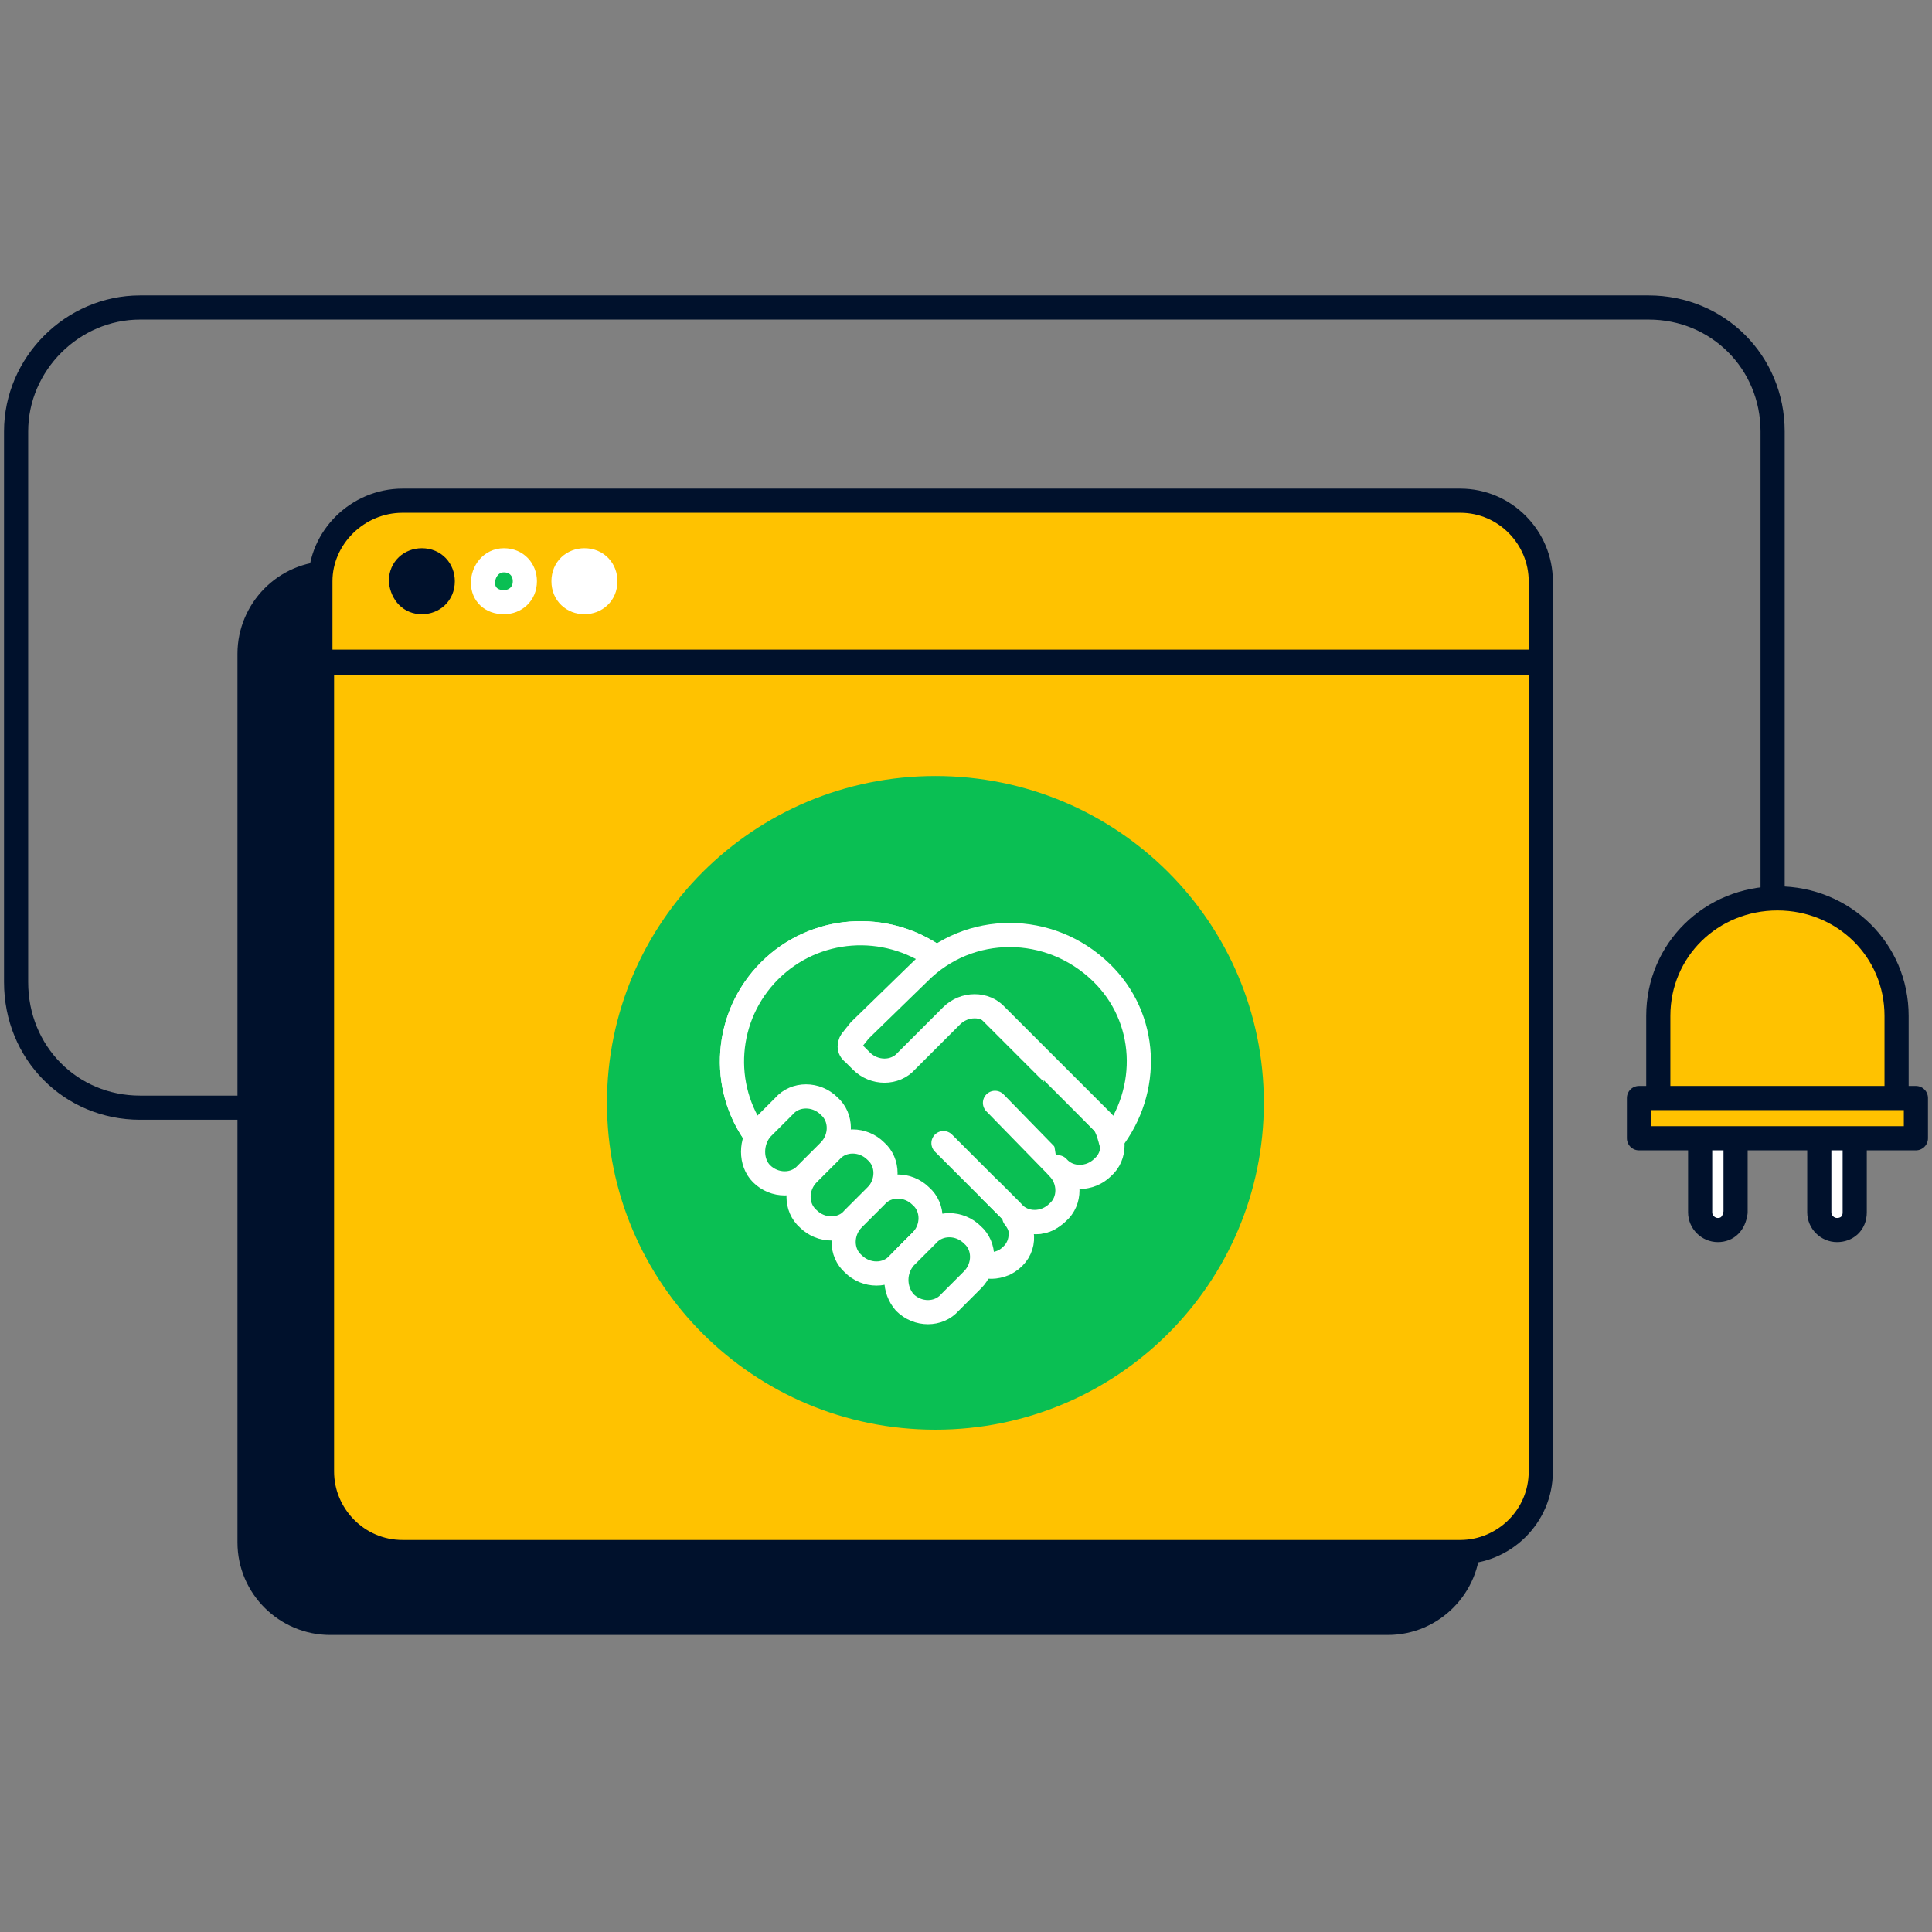 <svg xmlns="http://www.w3.org/2000/svg" xml:space="preserve" x="0" y="0" version="1.1" viewBox="0 0 120 120"><rect x="0" y="0" width="120" height="120" fill="#808080" stroke="none"/><path fill="#00112C" stroke="#00112C" stroke-linecap="round" stroke-linejoin="round" stroke-width="1.5" d="M86.1 35.6H20.5c-2.8 0-5 2.3-5 5v55.2c0 2.8 2.3 5 5 5h65.7c2.8 0 5-2.3 5-5V40.7c.1-2.8-2.3-5.1-5.1-5.1"/><path fill="#FFC200" stroke="#00112C" stroke-linecap="round" stroke-linejoin="round" stroke-width="1.5" d="M19.9 41.2h75.8v50.2c0 2.8-2.3 5-5 5H25c-2.8 0-5-2.3-5-5V41.2zM25 31.1h65.7c2.8 0 5 2.3 5 5v5H19.9v-5c0-2.7 2.3-5 5.1-5"/><path fill="#00112C" stroke="#00112C" stroke-linecap="round" stroke-linejoin="round" stroke-width="1.5" d="M26.2 37.4c.7 0 1.3-.5 1.3-1.3 0-.7-.5-1.3-1.3-1.3-.7 0-1.3.5-1.3 1.3.1.8.6 1.3 1.3 1.3"/><path fill="#0ABF53" stroke="#FFF" stroke-linecap="round" stroke-linejoin="round" stroke-width="1.5" d="M31.3 37.4c.7 0 1.3-.5 1.3-1.3 0-.7-.5-1.3-1.3-1.3s-1.3.7-1.3 1.4.5 1.2 1.3 1.2"/><path fill="#FFF" stroke="#FFF" stroke-linecap="round" stroke-linejoin="round" stroke-width="1.5" d="M36.3 37.4c.7 0 1.3-.5 1.3-1.3 0-.7-.5-1.3-1.3-1.3-.7 0-1.3.5-1.3 1.3s.6 1.3 1.3 1.3"/><path fill="#0ABF53" d="M58.1 88.8c11.3 0 20.4-9.1 20.4-20.3s-9.1-20.3-20.4-20.3-20.4 9.1-20.4 20.3 9.1 20.3 20.4 20.3"/><path fill="#0ABF53" stroke="#FFF" stroke-linecap="round" stroke-linejoin="round" stroke-width="1.5" d="M58.2 59.5c-3.2-2.3-7.6-2-10.4.8s-3.1 7.2-.8 10.3l6.2 3.6 5.8 5.3 1.5-1.2s.7.7 1.9.2c1.2-.6 1.4-1.9.6-2.9 0 0 1.4.7 2.3 0 0 0 1.2-.9.7-2.3 0 0-.2-.5-.8-1.1 0 0 1.1 1.4 2.6.7 1.5-.6 1.4-2.5.5-3.3l-7.1-7.1z"/><path fill="#0ABF53" d="M58.2 59.5c-3.2-2.3-7.6-2-10.4.8s-3.1 7.2-.8 10.3"/><path fill="none" stroke="#FFF" stroke-linecap="round" stroke-linejoin="round" stroke-width="1.5" d="M58.2 59.5c-3.2-2.3-7.6-2-10.4.8s-3.1 7.2-.8 10.3"/><path fill="#0ABF53" stroke="#FFF" stroke-linecap="round" stroke-linejoin="round" stroke-width="1.5" d="M47.3 72.9c.8.8 2.1.8 2.8 0l1.4-1.4c.8-.8.8-2.1 0-2.8h0c-.8-.8-2.1-.8-2.8 0l-1.4 1.4c-.7.8-.7 2.1 0 2.8M50.2 75.7c.8.8 2.1.8 2.8 0l1.4-1.4c.8-.8.8-2.1 0-2.8h0c-.8-.8-2.1-.8-2.8 0l-1.4 1.4c-.8.8-.8 2.1 0 2.8"/><path fill="#0ABF53" stroke="#FFF" stroke-linecap="round" stroke-linejoin="round" stroke-width="1.5" d="M53 78.5c.8.8 2.1.8 2.8 0l1.4-1.4c.8-.8.8-2.1 0-2.8h0c-.8-.8-2.1-.8-2.8 0L53 75.7c-.8.8-.8 2.1 0 2.8"/><path fill="#0ABF53" stroke="#FFF" stroke-linecap="round" stroke-linejoin="round" stroke-width="1.5" d="M56.2 80.9c.8.8 2.1.8 2.8 0l1.4-1.4c.8-.8.8-2.1 0-2.8h0c-.8-.8-2.1-.8-2.8 0l-1.4 1.4c-.7.8-.7 2 0 2.8"/><path fill="#0ABF53" d="m61.8 68.5 3.9 4c.8.8.8 2.1 0 2.8-.8.8-2.1.8-2.8 0l-1.4-1.4"/><path fill="none" stroke="#FFF" stroke-linecap="round" stroke-linejoin="round" stroke-width="1.5" d="m61.8 68.5 3.9 4c.8.8.8 2.1 0 2.8-.8.8-2.1.8-2.8 0l-1.4-1.4"/><path fill="#0ABF53" d="m64.6 65.7 3.9 4c.8.8.8 2.1 0 2.8-.8.8-2.1.8-2.8 0"/><path fill="none" stroke="#FFF" stroke-linecap="round" stroke-linejoin="round" stroke-width="1.5" d="m64.6 65.7 3.9 4c.8.8.8 2.1 0 2.8-.8.8-2.1.8-2.8 0M58.6 71l4.2 4.2c.8.8.8 2.1 0 2.8-.5.5-1.2.6-1.8.5"/><path fill="#0ABF53" stroke="#FFF" stroke-linecap="round" stroke-linejoin="round" stroke-width="1.5" d="M69 70.9c2.5-3.2 2.3-7.7-.6-10.5-3.2-3.1-8.2-3.1-11.3 0L53.4 64l-.4.5c-.3.3-.3.7 0 .9l.5.5c.8.8 2.1.8 2.8 0l2.8-2.8c.8-.8 2.1-.8 2.8 0l6.6 6.6c.3.3.5 1.2.5 1.2"/><path fill="none" stroke="#00112C" stroke-linecap="round" stroke-linejoin="round" stroke-width="1.5" d="M18.1 68.8H8.7C4.4 68.8 1 65.4 1 61V26.8c0-4.2 3.5-7.7 7.7-7.7h93.7c4.3 0 7.7 3.4 7.7 7.7v32.4"/><path fill="#FFF" stroke="#00112C" stroke-linecap="round" stroke-linejoin="round" stroke-width="1.5" d="M114.1 76.4c-.6 0-1.1-.5-1.1-1.1v-5.2h2.2v5.2c0 .7-.5 1.1-1.1 1.1M106.7 76.4c-.6 0-1.1-.5-1.1-1.1v-5.2h2.2v5.2c-.1.7-.5 1.1-1.1 1.1"/><path fill="#FFC200" stroke="#00112C" stroke-linecap="round" stroke-linejoin="round" stroke-width="1.5" d="M117.7 70.4H103v-7.3c0-4.1 3.3-7.3 7.4-7.3s7.4 3.2 7.4 7.3v7.3z"/><path fill="#FFC200" stroke="#00112C" stroke-linecap="round" stroke-linejoin="round" stroke-width="1.5" d="M101.8 70.7H119v-2.5h-17.2z"/></svg>